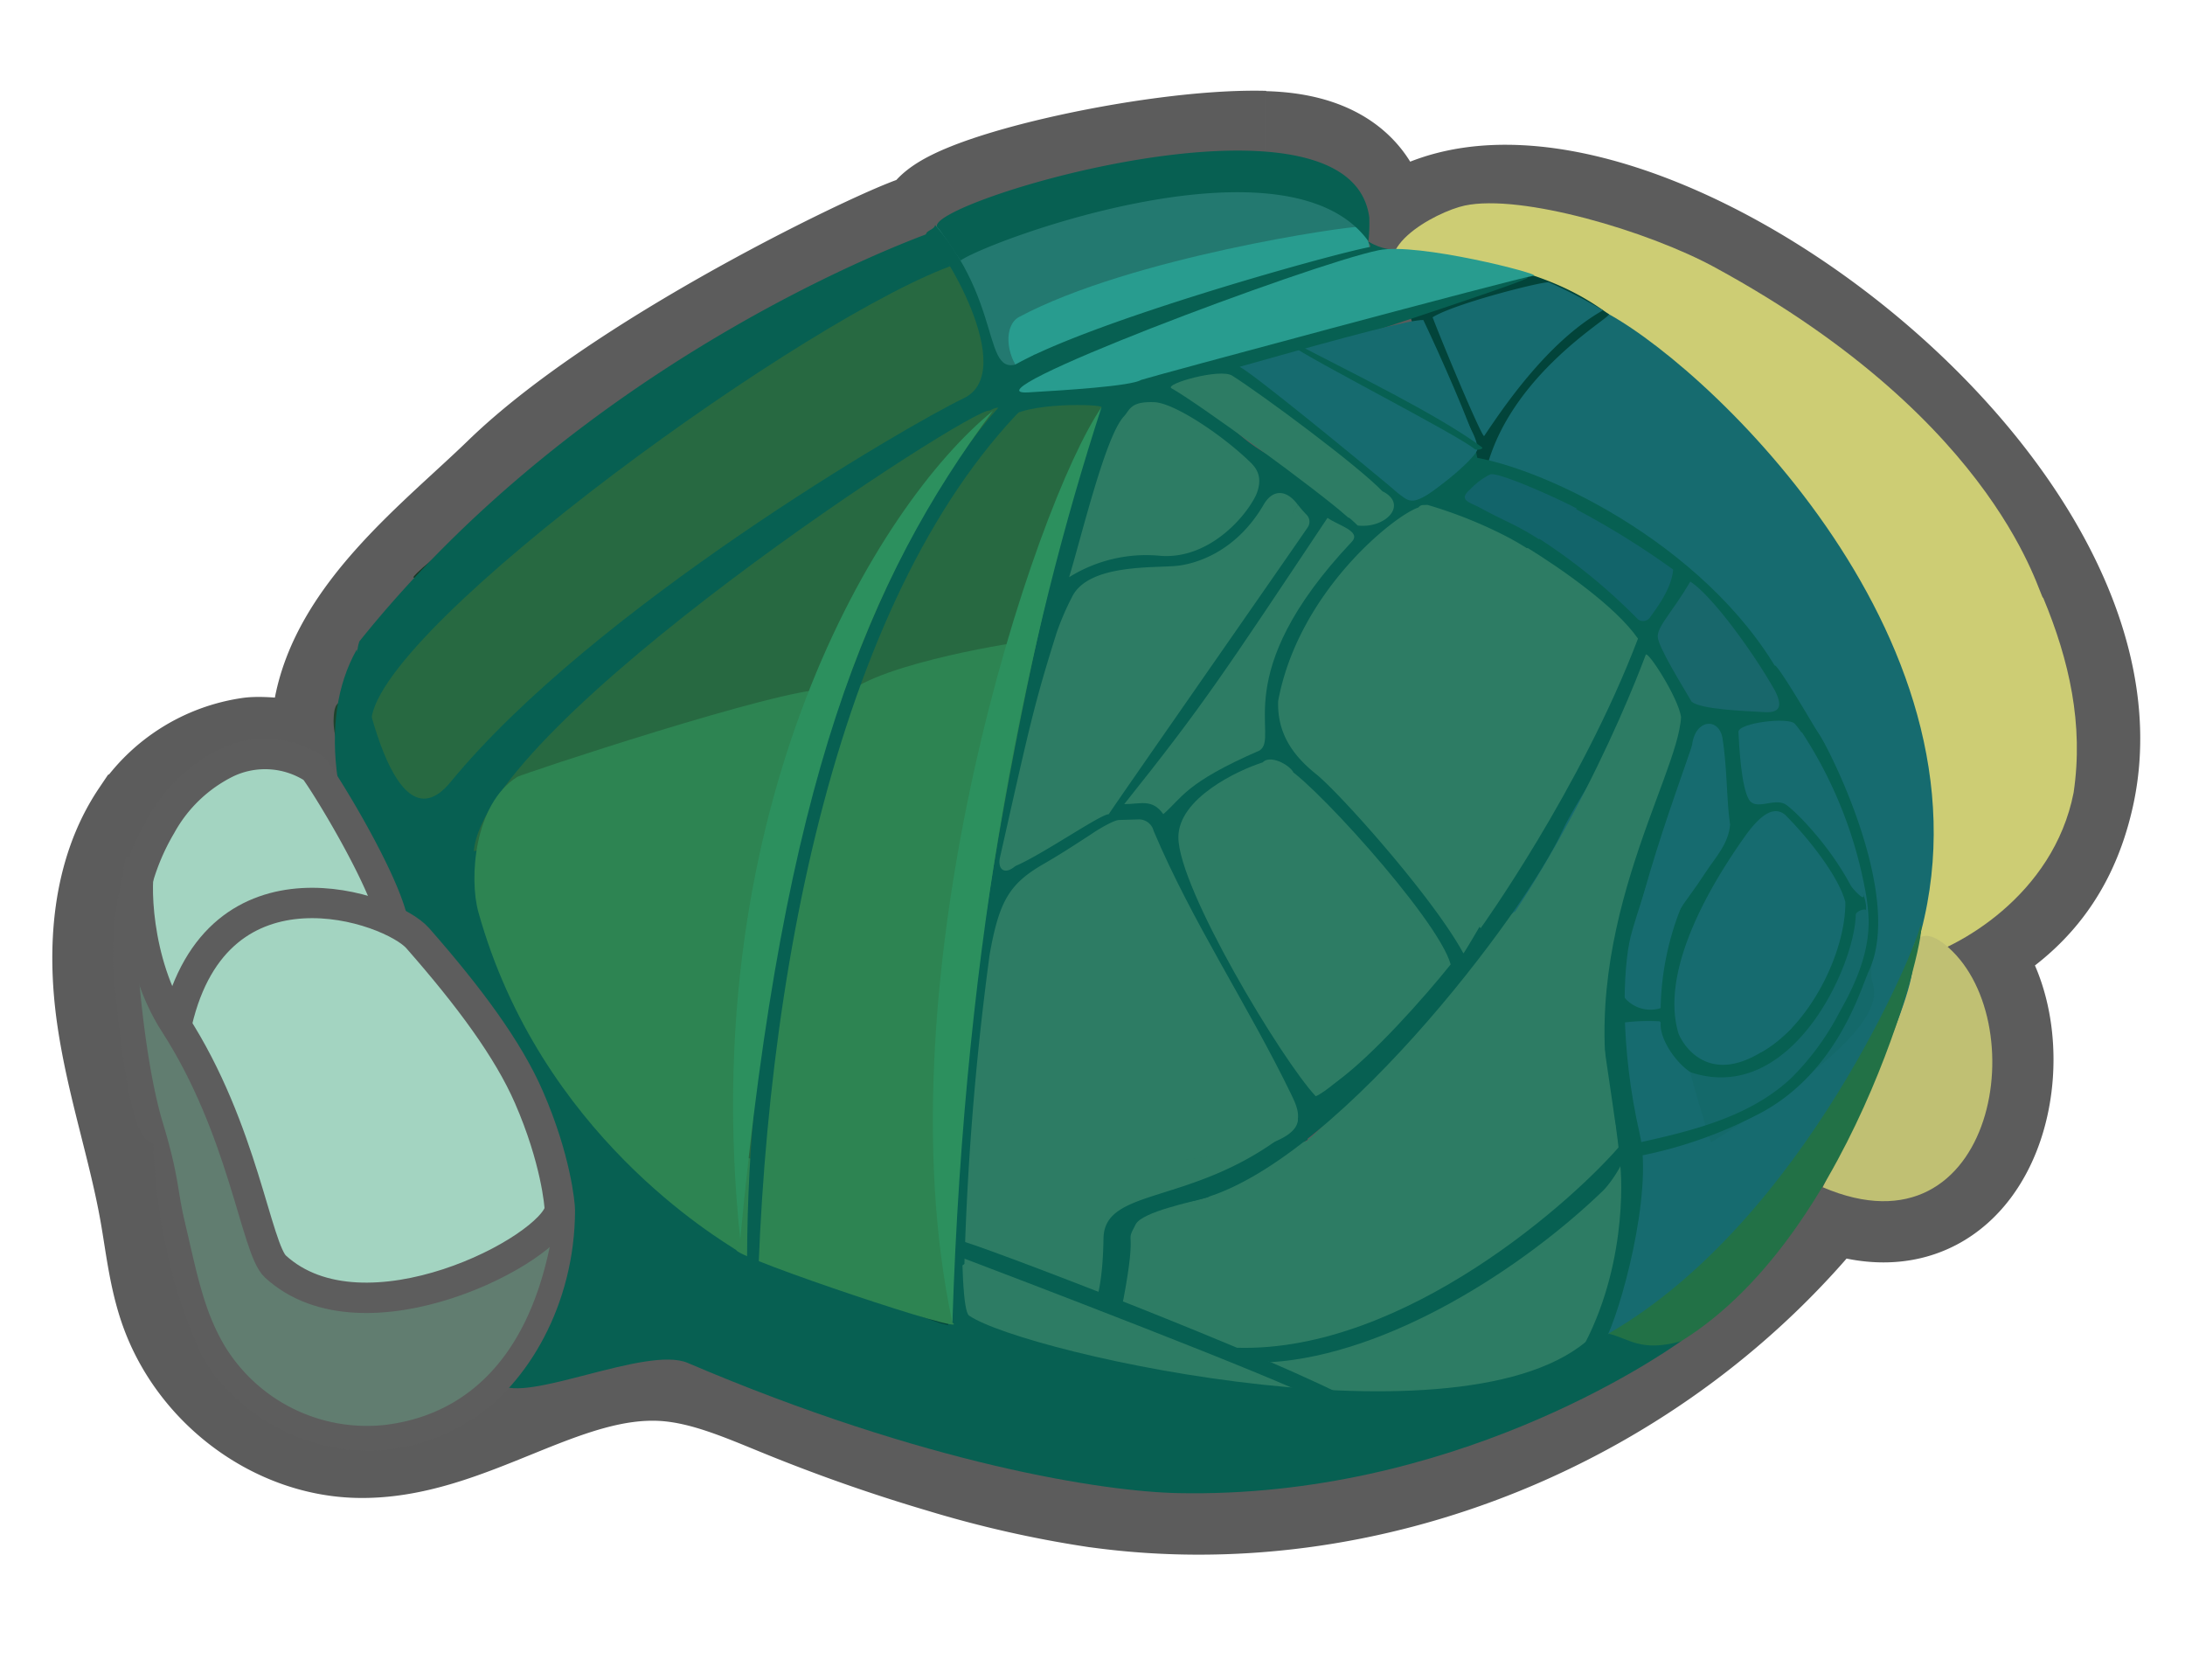 <svg xmlns="http://www.w3.org/2000/svg" id="Layer_1" data-name="Layer 1" viewBox="0 0 287.76 221.28"><defs><style>.cls-1{fill:#5c5c5c;stroke:#5c5c5c;stroke-width:16px;}.cls-1,.cls-15,.cls-21,.cls-25{stroke-miterlimit:10;}.cls-2{fill:#076052;}.cls-3{fill:#cdcd74;}.cls-4{fill:#166b6f;}.cls-5{fill:#a4d5c2;}.cls-15,.cls-6{fill:#02443a;}.cls-7{fill:#2d7c64;}.cls-8{fill:#c0c073;}.cls-9{fill:#173623;}.cls-10{fill:#289c8f;}.cls-11{fill:#237970;}.cls-12{fill:#1d432c;}.cls-13{fill:#276941;}.cls-14{fill:#227146;}.cls-15{stroke:#02443a;}.cls-16{fill:#14342b;}.cls-17{fill:#12646a;}.cls-18{fill:#18676b;}.cls-19{fill:#2d8452;}.cls-20{fill:#14696a;}.cls-21{fill:#a3d4c1;}.cls-21,.cls-25{stroke:#5d5d5d;stroke-width:4px;}.cls-22,.cls-25{fill:none;}.cls-23{fill:#2c905e;}.cls-24{fill:#617d70;}</style></defs><title>Layout</title><path class="cls-1" d="M166.55,20c16.34.44,13.78,13.16,13.78,13.16,2.73.34,1.79,0,2.73.34,1.76.6,1.87-2.94,3.53-3.82,27.56-14.65,95.2,35.27,86.51,74.74-2.35,10.67-8.39,16.42-16.54,20.38,11.44,8.85,6.26,41.19-16.12,31.72-22.82,29-60.62,44.35-96.31,39.23a141,141,0,0,1-19.72-4.49q-10.5-3.1-20.67-7.24c-5.25-2.13-10.55-4.5-16.18-4.88-14-.92-26.53,10.49-40.53,10.11-10.29-.28-20.06-7.67-23.46-17.75-1.31-3.88-1.73-8-2.44-12-1.53-8.68-4.43-17.06-5.68-25.79s-.64-18.23,4.23-25.46a19.49,19.49,0,0,1,13.45-8.43c2.11-.25,9.85.56,10.74,2.89,1.18,3.11-.64-4.26.08-8.73,2-12.32,14.65-21.88,23.2-30.16C83.8,47.62,121,30.41,121.93,30.92c.45.24,1.59-.35,1.57-.88-.12-3.92,28.2-10.48,43.05-10.08"></path><path class="cls-2" d="M69.24,142.33c10.67,7,76.58-41.68,103,7.75-3.94,2.46-22.06,9.24-23.39,12.23-2.31,5.21-2.86,5.2-.24,9.87,3,5.31,67.36-8.07,71.49-7.27.71.13,1.39,10.55,1.28,11.71-3.24,2.29-30.3,20.73-66.2,20-9.67-.19-33.17-3.72-64.62-17.15-5.39-2.3-21.27,5.39-24.77,2.81C61.16,178.89,68.42,142.07,69.24,142.33Z"></path><path class="cls-3" d="M251.91,126.37c-1.16-4-6.53-31.61-6.47-35.6.07-4.94-58.4-48.33-60.13-52.78-6.29-4.87,3.91-10.14,7.59-10.92,7.42-1.58,24.16,3.34,33,8.17C263.73,55.85,268.62,79,269.09,78.73c3.42,8.2,5.34,16.65,4,25.65C270.44,117.91,257.77,125,251.91,126.37Z"></path><path class="cls-4" d="M194.56,60.29c1.37-11.16,14.22-20.63,17.32-18.92,14.43,8,53.48,45.58,40,85,.88,3.1,3.31,7.45-.66,12.24-24.84,30-38.69,39.28-40.88,36.68C194.8,149.06,194.06,64.34,194.56,60.29Z"></path><path class="cls-5" d="M31.34,181c-7.21-4.76-9.62-29.91-10.94-35.55-8.74-37.55,7-42.53,9.07-43.75,9.81-5.73,18.21,5.86,19.62,5.83C54,107.48,68,139.34,69.81,144.36c.67,1.85,10,22.66-4.82,37.64C52.73,194.42,37.61,188.5,31.34,181Z"></path><path class="cls-6" d="M195.27,64.22a1.68,1.68,0,0,1-1.68.19c-.94-1.2-7.54-21.63-7.93-23-.18-.88-6.77-7.41-6.64-8.29,22.16,0,30.12,6.41,32.86,8.25C212.42,41.73,197.23,50.11,195.27,64.22Z"></path><path class="cls-7" d="M172.25,150.08c4.08-3,23.09-27,27.18-30,.18-.12,13.42,3.68,13.75,14.7.54,18.08,4.1,32.81-2.81,40.46-14.91,16.51-75.39,3.06-82.75-2-1.55-1.07-1-26.28.68-29.31C129.13,142.43,172.58,152.23,172.25,150.08Z"></path><path class="cls-8" d="M240.05,156.34c2.41-5.08,12.52-25.28,11.86-30-.31-2.21,1-4.49,4.11-2.06C268.15,133.83,263,166.17,240.05,156.34Z"></path><path class="cls-9" d="M54.43,76c3.77-5,58-39.81,60.4-42,3.36-3,9.81,5.88,9.76,6-1.92,3.4-65.42,37.15-65.91,38.43C57,82.8,55.65,76.91,54.43,76Z"></path><path class="cls-2" d="M123.16,30.42c1.44-.26,4.21,9.49,5.28,10.69a1.12,1.12,0,0,1,0,1c-8.45,2.76-73.53,61.18-74,61.35-1.5.32-9-13.58-7.11-19C76.75,47.75,118.4,32.1,123.16,30.42Z"></path><path class="cls-10" d="M179.33,29.84l.89,2c.52,1.87-.87,2.1-2,2.27-2.45.38-39.11,13.39-40,14.09a6.45,6.45,0,0,1-4.32,1.24c-2.6-2.49-2.58-6.62.07-8.69a18.91,18.91,0,0,1,3.73-2.08c8.42-3.93,17-7.59,26.06-9.46C169,28.12,174.26,26.92,179.33,29.84Z"></path><path class="cls-2" d="M131.93,49.16c7.47-5.66,43-15.61,48.47-16.63.26-.05-.31-.71-.18-.72a7.79,7.79,0,0,0,2.65,1c5.86.55,18.3,2.68,18.31,3.78-.72.84-53,17.72-56,18.56-1.54.44-8.16.12-9.79-.48A57.69,57.69,0,0,1,131.93,49.16Z"></path><path class="cls-11" d="M179.33,29.84c-1.84-.09-30.41,4.06-45.1,11.89-2.06,1.1-1.77,5,.15,7.19-.67,1.64-1.64,1.16-2.45.24-.66-.74-8.62-17.74-8.77-18.74C122.28,25.82,180.33,10.44,179.33,29.84Z"></path><path class="cls-3" d="M266.53,103.85c.11,1.14-1.35,2.25-.07,3.41a.57.57,0,0,1-.23.91c-1.57.13-1.89-1.12-1.83-2.21.41-6.81-2.65-12.65-4.63-18.8-1.53-4.78-3.44-9.49-3.36-14.69,0-1.94-1.59-3.49-1.27-5.52s-.84-4.84,2.18-5.88c.39,1.17,1.93,1.28,2.21,2.57-2.66,4.85-1.17,9.71-.09,14.61a36.47,36.47,0,0,0,3.38,9A31.21,31.21,0,0,1,266.53,103.85Z"></path><path class="cls-3" d="M250.79,66.46c-.68-3.28,1.55-6.13,1.28-9.34,1.86,1.15,3.94,2,5.25,4-1.56,1.51-1.23,3.51-1.28,5.41a.77.77,0,0,1-.85.15c-.94-.47-.95-1.77-2.05-2.41-1.25,1.49-.5,3.5-1.2,5.09-.26.44-.57.79-1.14.56C250.8,68.73,250.79,67.59,250.79,66.46Z"></path><path class="cls-12" d="M45.92,95a15.74,15.74,0,0,1,.61,6.14A8.7,8.7,0,0,1,44,93.9c.11-.9.38-1.5,1.31-1.59C45.35,93.26,45,94.32,45.92,95Z"></path><path class="cls-4" d="M204,37.18a72.46,72.46,0,0,1,7.12,3.68c-7.54,4.23-13.55,13.45-15.67,16.57-.42-.16-5.18-11.47-6.78-15.65C191.64,39.93,203.33,37,204,37.18Z"></path><path class="cls-13" d="M48.91,94.73c1.27-12.52,58.06-53.56,77.16-60,.7.06,6.21,16.6,6.59,17.25.16.5-55,45.77-69.18,48.32C61.68,101.64,45.66,126.52,48.91,94.73Z"></path><path class="cls-2" d="M121.93,30.92c.08-.64,1.14-.66,1.22-1.29,10,11.67,5.43,22.39,13.14,17.05.63.47,2.6,1.7,2.57,2.44C138.67,50.65,97.35,159.47,98,160.78c1,2.25-4.39.09-5.78-.62C56.15,141.63,36.28,104.39,47,85.5c0,0,4.14,27.49,12.35,17.47,18.75-22.84,60.17-47,67.56-50.52S123.82,31.76,121.93,30.92Z"></path><path class="cls-14" d="M221.39,176.62c-5.35,1.48-6.82-.36-9.56-1,25.87-14.93,40.68-51.19,41.07-53.72C254.24,121.17,244.83,162.14,221.39,176.62Z"></path><path class="cls-2" d="M147.36,51.57a125.49,125.49,0,0,1,16.33-4.19,1,1,0,0,1,1.21.17c5.59,5.34,12.59,8.73,18.19,14.05a14.37,14.37,0,0,1,2.54,2.07,23.53,23.53,0,0,1,1.31,3.61,3.45,3.45,0,0,1-3.33,3.12,1.56,1.56,0,0,1-1.15-.76,2.26,2.26,0,0,1-.12-.89c.22-.91.76-1.81.09-2.76a81.87,81.87,0,0,0-8.18-7.19c-3-2.87-6.69-4.6-10-6.94a3.12,3.12,0,0,0-2.82-.44c-1.59.51-2.2,1.37-.94,2.93a22.26,22.26,0,0,0,6.8,5.69,47.28,47.28,0,0,1,11.51,8.18c.25.18.49.37.74.57,1.22.75,2.44,1.88,1,3.12-3.35,2.8-5.71,6.42-8.32,9.86a1.54,1.54,0,0,1-1.14.56,1.64,1.64,0,0,1-1.06-.9c-.08-2.86,1.78-4.7,3.31-6.7.86-1.12,2.13-2,2.25-4-3,3.08-5.65,6-7.3,9.77-1.8,1.5-2.46,3.72-3.36,5.79C161,94,149,153.14,134.37,161.65c-.27.86-7.08,4.58-7.86,5.13-.41,0-2.16-18.63-2-20.37.38-5.35-4.1-23.39-3.69-24.89,2.52-9.26,8.62-14.57,10.49-23.94,1.44-7.15,3.87-14,4.9-21.28,1.57-5.82,2.67-11.79,4.75-17.46.83-2.24,1.73-4.44,4.53-4.59C147.05,54.09,146.68,52.43,147.36,51.57Z"></path><path class="cls-15" d="M124.1,145.34c-.95,2.22.56,26.27.32,28.56-.87-.18-25-8.89-26.47-13.12-.24-.49-1.23-13.41-1.18-14.15.1-1.17,1.66-10.4,2.82-11C100.5,135.69,123.06,143.25,124.1,145.34Z"></path><path class="cls-16" d="M143.45,172.51a3.07,3.07,0,0,1-4,0c.91-.19,1.91.28,2.81-.38a7.9,7.9,0,0,0-6.31-5,31.19,31.19,0,0,1-3.14-.76c-2.9-.92-5.29-2.34-5.1-6.08,4.86,3.84,11.71,4.15,15.71,9.51C144.28,170.7,144,171.6,143.45,172.51Z"></path><path class="cls-2" d="M143,170.82c-1.74-5.26,1.4-13.65,14-15,1.44-.16,3.15,1.53,2,1.86-2,.59-8.55,1.88-9.43,3.54-1.53,2.9.29-.23-1.61,9.83C147.39,174.13,143.51,172.54,143,170.82Z"></path><path class="cls-2" d="M156.76,158.22c.29-1.33-13.84-50.22-12.89-52.56,1.21-.5,24.18-39.07,37.26-51,11.46-10.44,13.31,5.52,13.43,5.63,11.05,2.09,33.28,13.57,41.52,31.81-.14,2.45-15-4-13.26-1.51,1.19,1.56.68,3.22.61,5-.1,2.34-7.34,22.52-8.69,27.79-1,4.09-1.45,14.4,1.22,26,1.81,7.83-2.67,23.81-4.62,27.2-.13,0-3.33,1.72-2.62.34,5.89-11.34,4.79-23.64,4.57-24,.19-1.86-3.64-23.78-3.11-25.31,1.25-7.33,5.44-19.17,8-26.07,1-2.63,1.94-5.25,1.28-8.14-.93-1.24-1.61-.24-2.43.23-3.46,2-10.12,13.22-11.28,15.8C201.13,119.77,174.83,154.78,156.76,158.22Z"></path><path class="cls-7" d="M216.74,86.23c.24-.64,4.29,5.65,4.65,8.18-.36,8-14.31,29.19-8.79,53.05.51,2.21.16,4.47.23,6.7-5.84-3.06-27.61-16.08-26.72-17C203.33,119.25,213.93,93.74,216.74,86.23Z"></path><path class="cls-2" d="M222,99.17a9,9,0,0,1,.75-4.57A3.59,3.59,0,0,0,222,91a1.29,1.29,0,0,1,1.3-.39,14.94,14.94,0,0,0,7,2.18c1.54.11,2.71-3.53,3.4-5.09,0-1,5.49,8.4,6.66,10.39,0,.31-2.56-2.24-2.76-2-.83.64-.89,2.3-2.44,2s-3.24-2.43-4.27.5c-1.12,3.15,15.24,14.76,14.88,21.35-.86,15.28-13.59,26.6-16,26.95-2.51-.61-5.54-1.71-5.7-5-2.67-.73-5.64-4.92-5.35-7.27a37.23,37.23,0,0,1,6.22-21.85c.9-1.41,1.9-2.77,2-4.56.08-3,0-6,0-9,0-1.12,0-2.25-.92-3.06s-1.53,0-1.9,1S223.57,99.37,222,99.17Z"></path><path class="cls-17" d="M217.36,81.22a1.12,1.12,0,0,1-1.64.34A75.9,75.9,0,0,0,201.22,70c-1.23-.83-3.06-1.6-2.23-3.55.9-2.11,2.75-2.28,4.69-1.35A109.28,109.28,0,0,1,220.35,75C220.16,77.37,218.47,79.68,217.36,81.22Z"></path><path class="cls-18" d="M233.79,91c.76,1.57,1,2.9-1.36,2.78-3.24-.18-8.32-.38-9.64-1.36-1.4-2.41-4.38-7.19-4.47-8.55s2-3.38,4.29-7.28C225.44,78.38,230.9,85.87,233.79,91Z"></path><path class="cls-17" d="M207.73,67c-.85.11-5.06,4-5.07,4-3.14-2-4.38-2.3-7.69-4.11-1.4-.76-3-1-1.38-2.42a9.58,9.58,0,0,1,2.66-2C197.35,62.11,205.2,65.65,207.73,67Z"></path><path class="cls-13" d="M62.4,112.07c1.58-17,65.87-58.7,67.93-58,4.87-2.63-6,9.35-6.78,9.93-1.64,1.22-15,28.51-16.42,29.15C100.9,95.54,65,112.16,62.4,112.07Z"></path><path class="cls-4" d="M187.45,42.14c2,4.18,6.41,14.08,7.11,17,.17.71-5.29,5.75-8.12,6.54-.47.13-3-1.31-3.38-1.64-4.79-4-18-14.82-19.8-15.74C178.46,44,185.77,42.1,187.45,42.14Z"></path><path class="cls-4" d="M222.85,98.05c.43-3.37,3.52-3.6,4-.85.65,4.19.51,8.08,1,11.4-.21,2.52-1.89,4.25-3.15,6.17-3.48,5.32-3.49,4-5.42,10.16-.06.52-4.78,5.87-5,6.38C213.29,123.27,222.7,99.18,222.85,98.05Z"></path><path class="cls-7" d="M150,107.9a2,2,0,0,1,1.91,1.44c0,3.46,1.26,6.38,2.67,9.51,2.27,5,5.85,9.16,8.09,14.18,1.52,3.43,3.78,6.52,5.37,10,.72,1.56,10,6.73-9,9.35-11,1.52-27.4,2.14-27.46.79-.22-5.06-1.16-19.9-.55-25a20.43,20.43,0,0,1,8.95-14.7c2.5-1.78,4.92-3.69,7.4-5.49Z"></path><path class="cls-7" d="M147.38,108c-2.06,4-6.26,5.41-9.3,8.26-3.76,3.53-6.12,22.61-5.93,27.71.51,14.31,33.64,8.15,36.87,5.54-12.15,9.23-23.57,6.82-23.69,13.55-.08,4.76-.6,7.81-1.53,9.67-2.27,4.53-16.88-.07-16.86-3.26a386.82,386.82,0,0,1,3.4-43.81c1.24-6.92,2.54-9.24,7-11.83,2.18-1.25,4.3-2.63,6.4-4C144.66,109.19,146.82,107.92,147.38,108Z"></path><path class="cls-7" d="M155.19,74.49c2.17-.27,7.55-1.68,11.27-8.1,1.19-2,3-1.94,4.48.11-2.62,3.83-3.85,8.47-6.77,12.16-2.07,2.59-3,6-5,8.64-1.94,1.54-2.82,4-4.46,5.75-5.74,6.24-11.23,12.76-18.45,17.31a5.76,5.76,0,0,0-2.58,3.72c-1.48,1.22-2.29.29-2-1.1,4-17.76,4.53-20.28,7.47-29.64a34.67,34.67,0,0,1,2-4.66C143.28,74.13,152.33,74.85,155.19,74.49Z"></path><path class="cls-7" d="M192.73,125.55c-3.94-7.3-16.31-21.14-19.4-23.61s-5.14-5.4-5-9.62C171,77.9,183.66,67.86,186.8,66.83c.34-.43.66-.29,1.18-.35a59.38,59.38,0,0,1,10.1,4A36.07,36.07,0,0,1,202.3,73c-.47,1.53-4.84,36.4-2.74,40.08C199.85,113.6,193.14,125.07,192.73,125.55Z"></path><path class="cls-7" d="M165.42,65.19c-1.48,3.08-6.36,8.5-12.62,8a19.15,19.15,0,0,0-12,2.82c1.74-5.78,4.79-18.56,7.21-21.17.81-.87.83-2,4-1.88,2.65.09,9.07,4.39,12.75,8C165.46,61.68,166.4,62.86,165.42,65.19Z"></path><path class="cls-7" d="M177.53,68.13c-3.85-3.47-19.89-15.14-23.25-17-1-.56,6.42-2.68,8-1.66,3.85,2.43,16.59,11.86,19.83,15.27C183.61,66.52,181.23,69.59,177.53,68.13Z"></path><path class="cls-7" d="M172.22,69.45c-3.89,5.67-25.4,36.5-26.2,37.77-1.1,0-8.91,5.43-12.38,6.86-1.35-2,.41-3.32,1.4-4,8.94-5.92,29.69-34.75,35.9-43.6a15.06,15.06,0,0,0,1.15,1.32A1.31,1.31,0,0,1,172.22,69.45Z"></path><path class="cls-7" d="M174.83,68.19c1.38,1,4.51,1.75,3.2,3.15-16.55,17.54-9.38,25.71-12.15,27.49-9.86,4.29-10.18,6.25-12.68,8.38-1.47-2.08-3-1.31-5.14-1.32C158.46,92.86,161,88.94,174.83,68.19Z"></path><path class="cls-7" d="M178.8,69.2a21.5,21.5,0,0,0-2.12-1.84,11.66,11.66,0,0,0,5.47-2.63C185.47,66.48,182.46,69.64,178.8,69.2Z"></path><path class="cls-19" d="M144.1,54.91c-9.65,31.79-19.6,87.29-18.67,119.26,3,2-28.11-8.43-28.44-9.53,0-19.64,13.8-81.5,18.26-88C118.76,69.2,138.41,50.73,144.1,54.91Z"></path><path class="cls-19" d="M97,164.64c-2.24-1.51-25.83-15.21-34-44.54-1.24-4.44-.55-14.24,5.13-17.8.56-.35,34.72-11.71,40.63-11.52C109.79,91.69,97.79,165.18,97,164.64Z"></path><path class="cls-13" d="M96.77,151.7c-.89-30,8.24-56.51,12.88-69.89,1.53-4.42,14.76-18.66,23-26.65,2.34-2.26,12.56-1.94,12.41-1.54-2.65,4.06-10.66,30.94-10.66,30.94-1.28.09-21.23,3.31-23.68,7.76-3.21,8.28-9.11,44.2-11.08,60.59C99.65,152.91,97.24,152,96.77,151.7Z"></path><path class="cls-7" d="M174.83,96.83c1.22-6.09,25.47-25.23,26.42-24.64,4.24,2.63,11.52,7.64,14.47,11.91C208.17,103.91,195,122.23,195,122.23S174.53,98.32,174.83,96.83Z"></path><path class="cls-7" d="M169,100.92c2.43.41,20.41,20,22.05,26.08-3.51,4.39-10.3,12-14.84,15.3-2.17,1.59-4.25,1.39-4.84-1.23-1.18-5.22-5-8.78-7-13.4-1.89-4-5.09-7.27-6.38-11.75C155.58,106.41,166,100.06,169,100.92Z"></path><path class="cls-7" d="M169,149.48c2.57-1.43-17.68-34-17.86-37.46,0-1.08-.14-2,.76-2.68,5.12,12.14,12.45,23,18.18,34.83C171.09,146.21,171.75,148.23,169,149.48Z"></path><path class="cls-7" d="M170.33,101.68c-4,.33-11.65,5.13-12.25,8.91s20.37,22,25.25,25.08c0,0-7.58,7.64-10.05,8.69-4.45-4.74-18.09-27.36-18.09-34.11,0-5.12,7.8-8.8,11.09-9.85C167.25,99.36,169.71,100.63,170.33,101.68Z"></path><path class="cls-4" d="M229.77,110.18c1.43-2,3.49-4.39,5.32-2.89a.81.81,0,0,1-.05.95c-5.08,4.61-5.63,7.63-3.63,14.31,1.32,4.46,2.94,8.52,4.53,12.86-10.43,9.93-14.63,1.56-14.91.6C218.4,127,226.56,114.73,229.77,110.18Z"></path><path class="cls-4" d="M235.08,105.88c-1.52-.8-3.85.9-4.75-.59-1-1.69-1.29-6.9-1.38-8.91,0-1.19,6.6-2,7.42-1.07,2.95,3.24,7.7,15.23,9.06,22.6.16.88-1.48-.91-1.67-1.27C240.69,110.86,236,106.39,235.08,105.88Z"></path><path class="cls-4" d="M186.47,65.86a1.74,1.74,0,0,1-1.48-.27A13.76,13.76,0,0,1,183.06,64c9.25-7,9.75-9.58,9.83-9.33.45,1.43,1.67,2.94,1.67,4.43C194.56,59.34,189.17,65.16,186.47,65.86Z"></path><path class="cls-20" d="M245.8,119.94a53.27,53.27,0,0,1,.66,8.62c0,1.87,4.8,5.66-21.1,21.87-.1.06-2.87-9.28-2.75-9.24,13.33,4.45,21.65-14,21.79-20.73C244.41,120,245.74,119.5,245.8,119.94Z"></path><path class="cls-4" d="M235.09,107.29c3.19,3.18,7.09,8.2,7.94,11.49.06,6.64-4.72,16.35-11.16,19.83-4.2-4.38-.43-14.07-2.33-19.41C228,114.72,231.15,108.26,235.09,107.29Z"></path><path class="cls-2" d="M98.39,165.44c0,3.91,1.36,5.25,1.51,1.34,1.83-47.16,13.51-97.58,41.31-118.85,4.13-3.17,3-3.54-.39-1.85C121.93,55.46,98.64,106.44,98.39,165.44Z"></path><path class="cls-2" d="M123.5,30c-3.08-3,54.26-20.44,56.83-1.39a21.79,21.79,0,0,1-.11,3.16c-10.62-14.7-50-.07-53.71,2.53C126.51,34.34,123.71,30.07,123.5,30Z"></path><path class="cls-2" d="M213.73,150.43c1.49.89-1.39,5.19-2.65,6.4-10.59,10.21-28.19,21.56-43.74,22.55-.17,0-6-1.95-4.4-1.9C185.09,178.1,207.71,157.67,213.73,150.43Z"></path><path class="cls-2" d="M219.13,134.53a26,26,0,0,0-5.84.2l.05-4.3a4.46,4.46,0,0,0,6,2.07l.06,2.71-1.75-1.48"></path><path class="cls-2" d="M215.31,150.58c7.32-1.61,15-3.4,20.57-8.59a35,35,0,0,0,6.42-8.78c2-3.53,3.7-7.36,3.79-11.43a24.38,24.38,0,0,0-.51-4.89,56.71,56.71,0,0,0-8.22-20.38,11.29,11.29,0,0,1-1.82-4.21A17.86,17.86,0,0,1,239.77,97c1.53,2.45,10.89,21.17,6.35,30.87-1.08,2.31-4.21,13.78-15,19.08a57.73,57.73,0,0,1-16,5.42C215.07,151.84,215.44,151.08,215.31,150.58Z"></path><path class="cls-21" d="M18.05,116.17a30.23,30.23,0,0,1,3.16-7.47,19.93,19.93,0,0,1,8.65-8.27,11.77,11.77,0,0,1,11.43.74c.6.42,9.77,15.06,10.61,21-3.6-.44-29.46,20.51-30.9,26.63-2.13-.57-3.62-16.45-3.85-18.65A38,38,0,0,1,18.05,116.17Z"></path><path class="cls-22" d="M18.53,120.07c.15-3.27,2.11-6.11,3.12-9.21a13.94,13.94,0,0,1,.76-2.11,4.73,4.73,0,0,1,1.84-1.92"></path><path class="cls-21" d="M23.3,134.68c5.36-23.09,28.19-15.16,31.71-11.14,6.84,7.79,11.91,14.67,14.63,20.9,3.56,8.15,4.09,14.21,4.09,14.9,0,11.82-6,21.68-12.65,25.89-14.47,9.2-29.3-.14-33-8.27C19.64,158.47,22.39,138.58,23.3,134.68Z"></path><path class="cls-23" d="M145.07,53.62c-8.83,12.88-29.42,74.79-19.64,120.55C127.07,122.45,135.42,83.31,145.07,53.62Z"></path><path class="cls-23" d="M130.76,54.11C115.5,66.47,91.48,106.28,97.49,163.22,103.19,102.67,114.35,76.24,130.76,54.11Z"></path><path class="cls-24" d="M73,160.81c-1,5.24-25,16.67-36.7,6-2.55-2.34-4.21-18-13.26-32-5.18-8-5.32-19.13-4.48-21.33-1.69,3.75,0,24.88,2.86,34.29,2.16,7.12,1.91,8.83,2.86,12.88,1.61,6.82,2.49,11.79,5.26,16.5A21.92,21.92,0,0,0,50.7,187.64C58.44,186.71,69.88,181.86,73,160.81Z"></path><path class="cls-25" d="M18.53,113.45c-.84,2.2-.7,13.34,4.48,21.33,9.05,14,10.71,29.66,13.26,32,11.67,10.7,36.41-2.2,37.46-7.44"></path><path class="cls-10" d="M202,36.3c-2.44.37-50.71,13.36-51.72,13.73-1.34.82-9.9,1.35-14.84,1.64-9.22.56,37-16.85,46.13-18.72C186.7,31.89,203.11,36.12,202,36.3Z"></path><path class="cls-2" d="M194.23,59.15c.21.17,1.34,0,.88-.3-5.66-4.19-16.9-9.67-23.3-13,0,0-.45-1.39-1.79-.41C172.44,47.3,191.81,57.15,194.23,59.15Z"></path><path class="cls-2" d="M126.87,163.48l-.54,2c5.3,2,43.31,16.49,47.45,19,2.05,1.25,4.68,2.7,6.62,1.27C173.94,181.17,132.76,165.31,126.87,163.48Z"></path></svg>